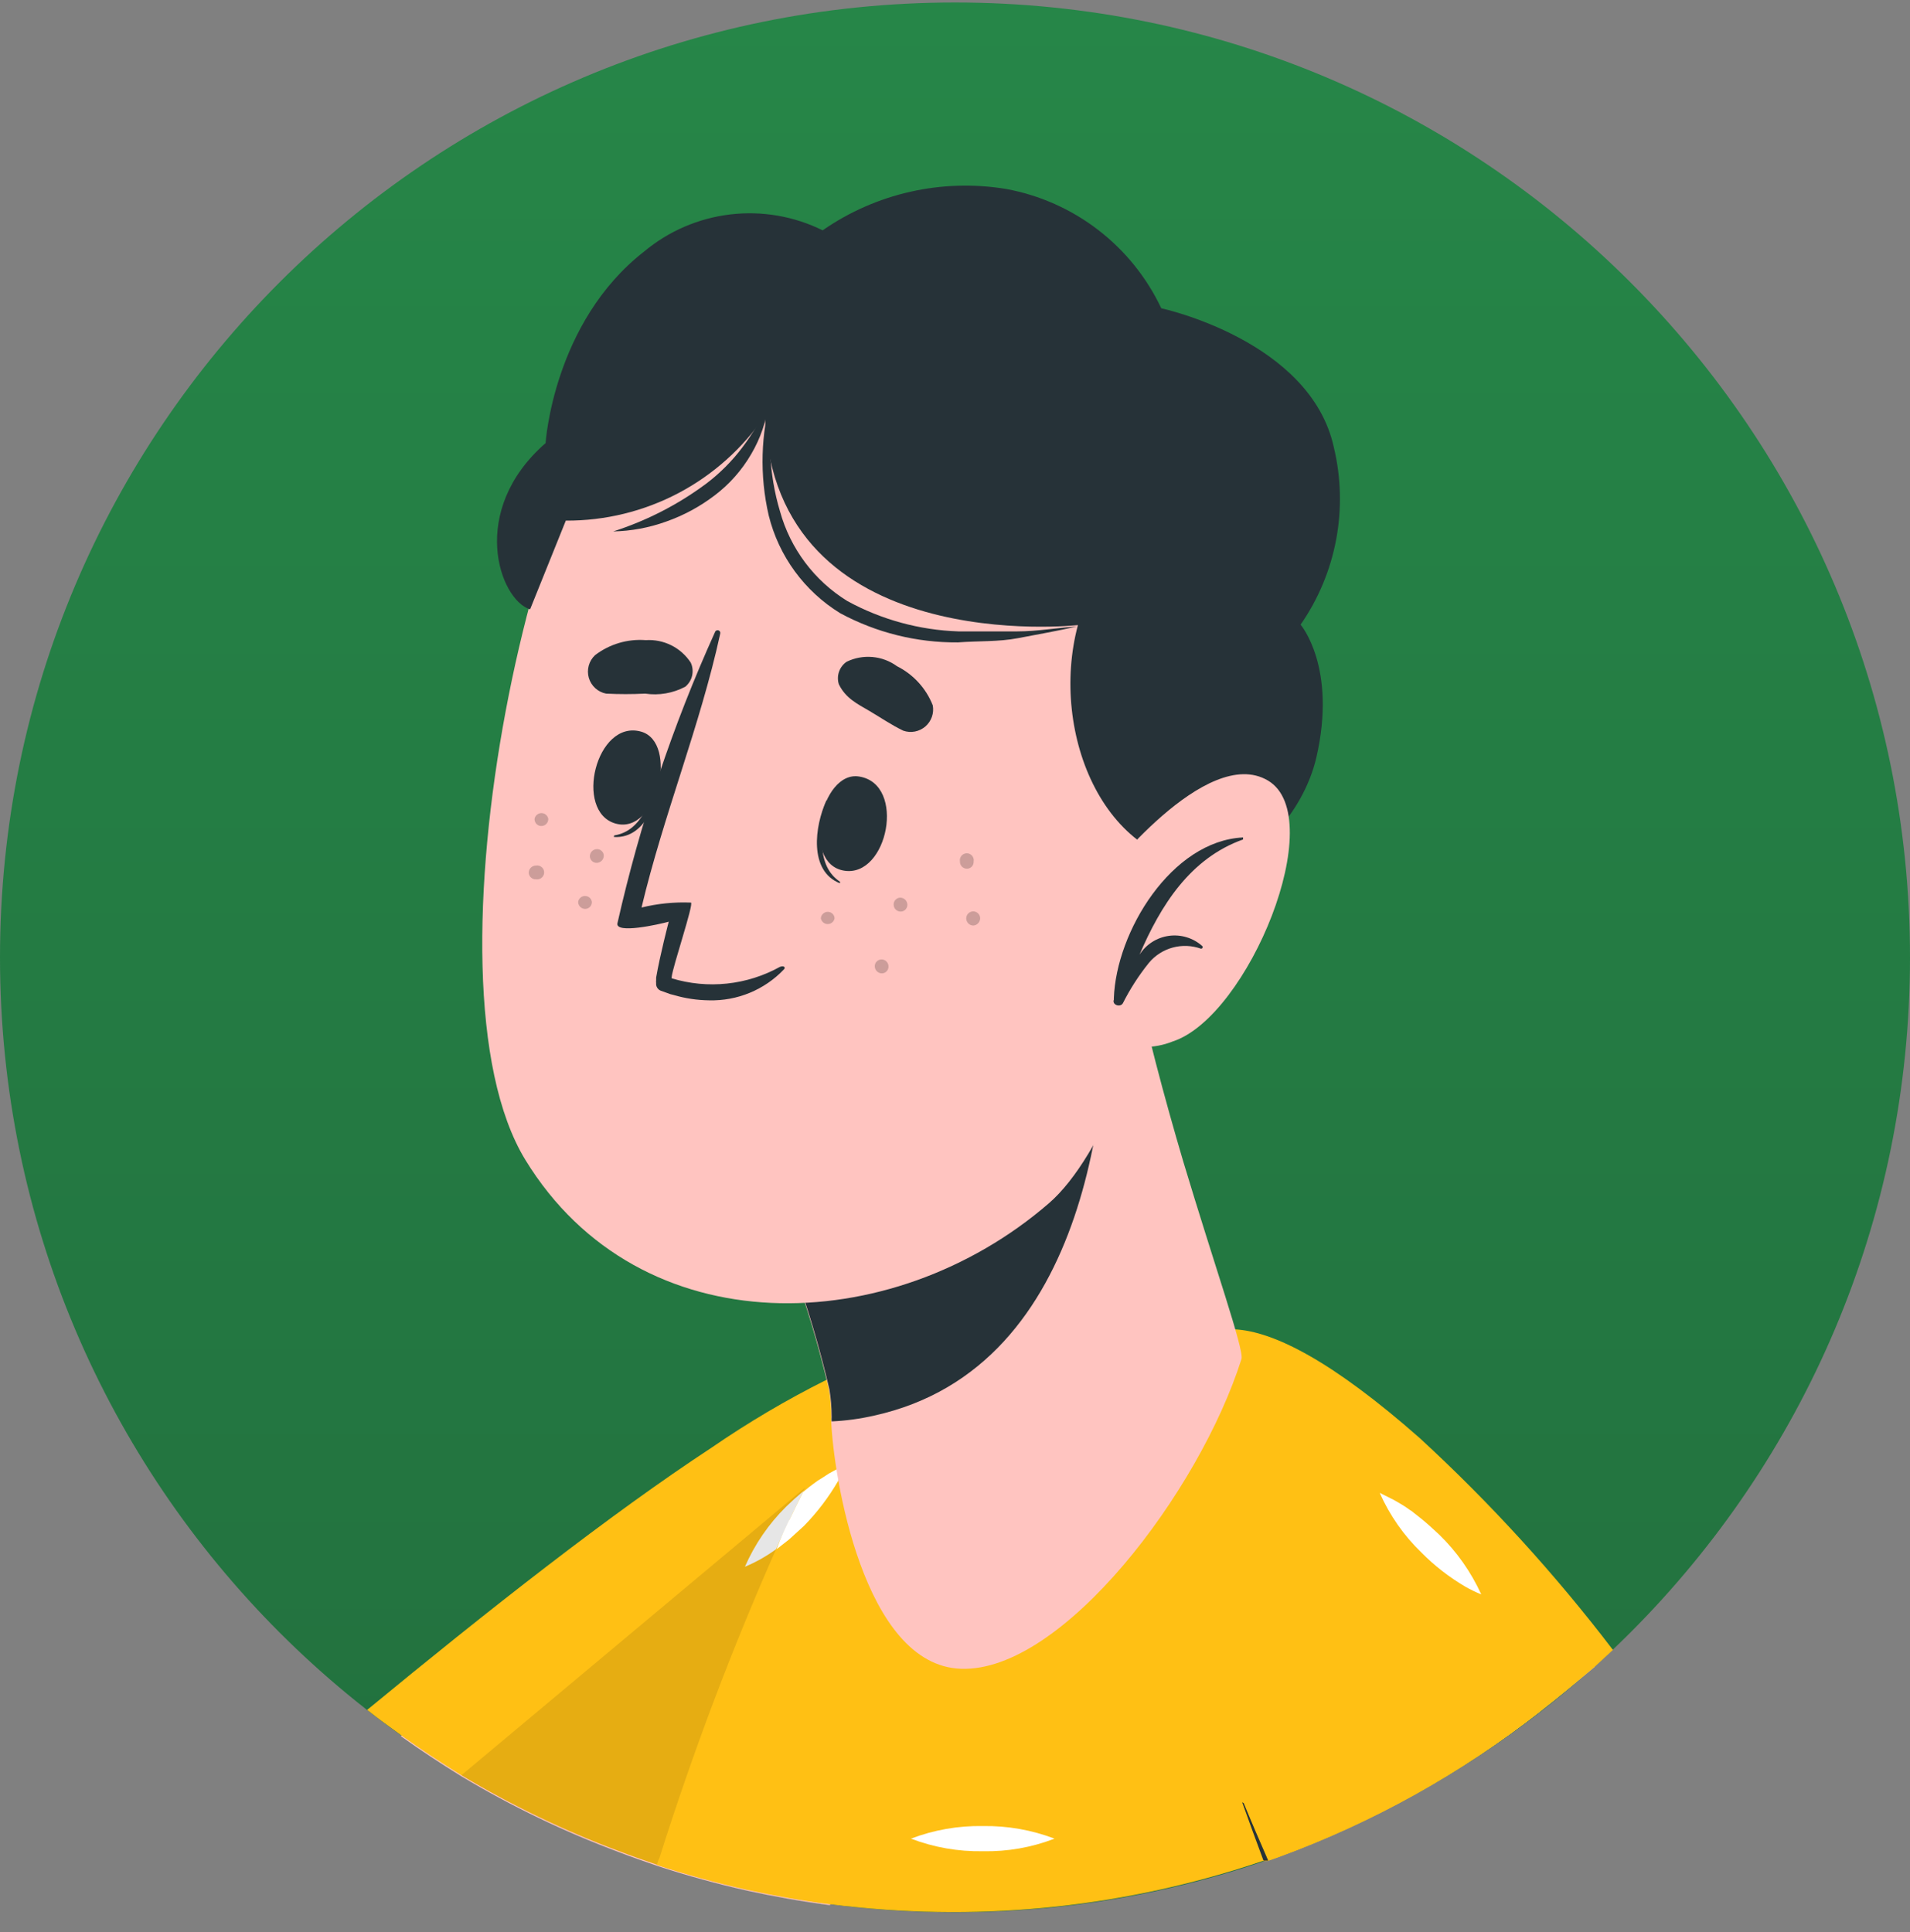 <svg width="85" height="86" viewBox="0 0 85 86" fill="none" xmlns="http://www.w3.org/2000/svg">
<rect x="0" y="0" width="85" height="86" fill="#808080" stroke="none"/>
<path d="M42.5 85.111C19.028 85.111 0 66.083 0 42.611C0 19.139 19.028 0.111 42.5 0.111C65.972 0.111 85 19.139 85 42.611C85 66.083 65.972 85.111 42.5 85.111Z" fill="url(#paint0_linear_671_2943)"/>
<path d="M17.84 77.271C18.72 77.901 19.62 78.491 20.54 79.061C22.766 80.396 25.109 81.524 27.54 82.431C28.11 82.651 28.69 82.851 29.27 83.051C30.58 83.481 31.93 83.851 33.27 84.151C34.47 84.411 35.69 84.631 36.93 84.791C38.56 82.361 39.93 80.251 40.82 78.621C41.44 77.541 42.26 76.031 43.09 74.331C45.66 69.121 48.37 62.111 45.86 60.201L45.72 60.101L45.52 59.991L45.39 59.931C45.159 59.828 44.912 59.764 44.66 59.741C44.308 59.696 43.952 59.696 43.6 59.741C41.775 60.033 40.017 60.65 38.41 61.561C37.94 61.791 37.46 62.051 36.94 62.341L36.74 62.451C32.48 64.831 25.17 70.911 17.84 77.271Z" fill="#FFC4C0"/>
<path d="M16.34 76.101C16.83 76.491 17.34 76.861 17.84 77.221C18.72 77.851 19.62 78.441 20.54 79.011C22.766 80.346 25.109 81.474 27.54 82.381C28.11 82.601 28.69 82.801 29.27 83.001C30.58 83.431 31.93 83.801 33.27 84.101C34.47 84.361 35.69 84.581 36.93 84.741L37.67 84.831C40.28 80.731 42.48 77.031 44.01 74.141L44.27 73.651C44.81 72.605 45.28 71.605 45.68 70.651C45.98 69.985 46.24 69.318 46.46 68.651C46.6 68.231 46.73 67.821 46.85 67.421C46.95 67.071 47.03 66.741 47.11 66.421C47.19 66.101 47.24 65.771 47.29 65.421C47.425 64.683 47.465 63.93 47.41 63.181C47.382 62.639 47.263 62.105 47.06 61.601C46.967 61.369 46.85 61.148 46.71 60.941L46.5 60.661C46.422 60.57 46.338 60.483 46.25 60.401C46.166 60.32 46.076 60.247 45.98 60.181L45.86 60.101L45.72 60.001L45.52 59.891L45.39 59.831C45.183 59.737 44.969 59.66 44.75 59.601C42.982 59.315 41.168 59.548 39.53 60.271C38.583 60.594 37.657 60.979 36.76 61.421C34.999 62.303 33.302 63.305 31.68 64.421C27.15 67.391 21.68 71.701 16.34 76.101Z" fill="#FFC014"/>
<path d="M34.99 67.051C35.23 66.821 35.47 66.601 35.73 66.381L36 66.161L36.2 66.011C36.307 65.925 36.42 65.849 36.54 65.781L36.88 65.561L37.08 65.451L37.21 65.391L37.63 65.201C37.531 65.441 37.417 65.675 37.29 65.901C36.868 66.628 36.357 67.3 35.77 67.901L35.1 68.511L34.55 68.941C34.116 69.259 33.646 69.524 33.15 69.731C33.587 68.729 34.212 67.819 34.99 67.051ZM34.99 67.051C35.23 66.821 35.47 66.601 35.73 66.381L36 66.161L36.2 66.011C36.307 65.925 36.42 65.849 36.54 65.781L36.88 65.561L37.08 65.451L37.21 65.391L37.63 65.201C37.531 65.441 37.417 65.675 37.29 65.901C36.868 66.628 36.357 67.3 35.77 67.901L35.1 68.511L34.55 68.941C34.116 69.259 33.646 69.524 33.15 69.731C33.587 68.729 34.212 67.819 34.99 67.051Z" fill="white"/>
<path opacity="0.1" d="M20.53 79.011C22.756 80.345 25.099 81.473 27.53 82.381C28.1 82.601 28.68 82.801 29.26 83.001C30.57 83.431 31.92 83.801 33.26 84.101C34.46 84.361 35.68 84.581 36.92 84.741L37.66 84.831C40.27 80.731 42.47 77.031 44 74.141L44.26 73.651C44.8 72.604 45.27 71.604 45.67 70.651C45.97 69.984 46.23 69.317 46.45 68.651C46.59 68.231 46.72 67.821 46.84 67.421C46.94 67.071 47.02 66.741 47.1 66.421C47.18 66.101 47.23 65.771 47.28 65.421C47.405 64.681 47.445 63.929 47.4 63.181C47.371 62.638 47.253 62.104 47.05 61.601C46.957 61.369 46.84 61.147 46.7 60.941L46.49 60.661C46.412 60.569 46.328 60.482 46.24 60.401C46.156 60.32 46.066 60.246 45.97 60.181L45.85 60.101L45.71 60.001L45.51 59.891L45.38 59.831C45.17 59.739 44.952 59.666 44.73 59.611C44.438 59.536 44.14 59.489 43.84 59.471L43.62 59.651L40.08 62.651L37.21 65.051L35.84 66.201L20.53 79.011Z" fill="black"/>
<path d="M29.23 83.001C30.54 83.431 31.89 83.801 33.23 84.101C34.43 84.361 35.65 84.581 36.89 84.741L37.63 84.831C43.885 85.537 50.219 84.854 56.18 82.831H56.29H56.39L56.87 82.661C61.072 81.126 65.007 78.939 68.53 76.181C67.34 74.091 66.24 72.251 65.21 70.641C64.47 69.481 63.78 68.441 63.12 67.511C59.63 62.511 57.22 60.511 55.34 59.511L54.99 59.341C54.858 59.267 54.721 59.204 54.58 59.151C54.33 59.041 54.09 58.961 53.86 58.881C51.291 58.116 48.598 57.855 45.93 58.111C43.634 58.203 41.412 58.953 39.53 60.271C39.083 60.633 38.698 61.065 38.39 61.551C38.043 62.104 37.71 62.674 37.39 63.261L37.03 63.901C36.61 64.661 36.2 65.441 35.8 66.261C35.768 66.307 35.745 66.357 35.73 66.411C35.53 66.821 35.33 67.231 35.13 67.661C34.93 68.091 34.73 68.501 34.54 68.941C32.558 73.421 30.825 78.009 29.35 82.681C29.3 82.771 29.27 82.881 29.23 83.001Z" fill="#FFC014"/>
<path d="M43.74 81.271C44.829 81.253 45.912 81.443 46.93 81.831C45.913 82.224 44.83 82.414 43.74 82.391C42.647 82.411 41.561 82.221 40.54 81.831C41.561 81.441 42.647 81.251 43.74 81.271ZM61.9 66.711C62.05 66.781 62.19 66.871 62.33 66.951C62.472 67.031 62.609 67.122 62.74 67.221C62.806 67.256 62.866 67.3 62.92 67.351L63.13 67.501C63.45 67.751 63.74 68.021 64.03 68.291C64.813 69.054 65.447 69.956 65.9 70.951C65.652 70.85 65.412 70.734 65.18 70.601C64.471 70.183 63.819 69.675 63.24 69.091C62.454 68.332 61.823 67.429 61.38 66.431L61.9 66.711ZM35.13 67.651C35.33 67.231 35.53 66.811 35.74 66.401L36.01 66.181L36.21 66.031C36.317 65.945 36.431 65.868 36.55 65.801L36.89 65.581L37.09 65.471L37.22 65.401L37.64 65.211C37.541 65.451 37.427 65.685 37.3 65.911C36.878 66.638 36.367 67.31 35.78 67.911L35.11 68.521L34.56 68.951C34.73 68.471 34.93 68.051 35.13 67.631V67.651ZM35.13 67.651C35.33 67.231 35.53 66.811 35.74 66.401L36.01 66.181L36.21 66.031C36.317 65.945 36.431 65.868 36.55 65.801L36.89 65.581L37.09 65.471L37.22 65.401L37.64 65.211C37.541 65.451 37.427 65.685 37.3 65.911C36.878 66.638 36.367 67.31 35.78 67.911L35.11 68.521L34.56 68.951C34.73 68.471 34.93 68.051 35.13 67.631V67.651Z" fill="white"/>
<path d="M52.32 66.541C52.742 69.491 53.431 72.396 54.38 75.221C55.24 77.901 56.09 80.351 56.92 82.601C61.102 81.08 65.019 78.914 68.53 76.181C69.37 75.531 70.19 74.841 70.97 74.181C69.55 72.291 68.12 70.461 66.7 68.711C61.98 62.901 57.94 59.711 55.32 59.521H55.02C52.82 59.451 51.74 61.751 52.32 66.541Z" fill="#FFC4C0"/>
<path d="M51.76 67.382C51.978 69.188 52.312 70.979 52.76 72.742C53.466 75.28 54.321 77.775 55.32 80.212L56.38 82.802H56.48L56.96 82.632C61.129 81.098 65.033 78.922 68.53 76.182C69.37 75.532 70.19 74.842 70.97 74.182L71.78 73.432C69.195 70.043 66.317 66.887 63.18 64.002C59.32 60.602 56.69 59.242 54.92 59.162H54.56C51.53 59.272 51.35 63.632 51.76 67.382Z" fill="#FFC014"/>
<path d="M61.9 66.691C62.05 66.761 62.19 66.851 62.33 66.931C62.472 67.012 62.609 67.102 62.74 67.201C62.806 67.237 62.866 67.28 62.92 67.331L63.15 67.511C63.47 67.761 63.76 68.031 64.05 68.301C64.833 69.064 65.467 69.966 65.92 70.961C65.672 70.861 65.432 70.744 65.2 70.611C64.491 70.193 63.839 69.686 63.26 69.101C62.474 68.343 61.843 67.44 61.4 66.441L61.9 66.691Z" fill="white"/>
<path d="M55.28 80.211C55.59 81.081 55.91 81.951 56.23 82.811H56.34H56.44C56.07 81.961 55.7 81.111 55.35 80.251L55.28 80.211Z" fill="#263238"/>
<path d="M42.77 74.271C47.28 74.431 53.38 66.391 55.25 60.481C55.37 60.071 54.05 56.331 52.66 51.701C51.83 48.891 50.97 45.701 50.39 42.801C50.27 42.201 32.88 50.901 32.88 50.901C34.654 54.358 35.997 58.018 36.88 61.801C36.955 62.207 36.992 62.619 36.99 63.031C36.99 63.091 36.99 63.161 36.99 63.231C37.08 65.621 38.41 74.131 42.77 74.271Z" fill="#FFC4C0"/>
<path d="M49.27 43.131C49.4 48.261 48.68 60.841 38.91 63.001C38.286 63.145 37.65 63.232 37.01 63.261C37.006 63.194 37.006 63.127 37.01 63.061C37.01 62.649 36.977 62.237 36.91 61.831C36.028 58.044 34.684 54.38 32.91 50.921C32.91 50.921 45.43 44.651 49.27 43.131Z" fill="#263238"/>
<path d="M53.53 23.552C55.41 30.232 51.53 49.352 46.68 53.552C39.68 59.612 28.48 59.962 23.38 51.622C18.44 43.532 23.98 18.702 29.38 14.932C37.23 9.342 50.73 13.672 53.53 23.552Z" fill="#FFC4C0"/>
<path d="M36.78 35.621C36.78 35.621 36.87 35.711 36.85 35.761C36.51 37.031 36.33 38.541 37.38 39.241C37.38 39.241 37.38 39.331 37.38 39.311C35.99 38.771 36.25 36.771 36.78 35.621Z" fill="#263238"/>
<path d="M38.24 34.561C40.34 34.901 39.51 39.061 37.57 38.751C35.63 38.441 36.53 34.271 38.24 34.561Z" fill="#263238"/>
<path d="M29.39 34.141C29.39 34.091 29.28 34.141 29.27 34.231C29.05 35.531 28.59 36.981 27.34 37.181C27.34 37.181 27.29 37.251 27.34 37.251C28.8 37.331 29.4 35.401 29.39 34.141Z" fill="#263238"/>
<path d="M28.53 32.562C26.53 32.002 25.53 36.122 27.39 36.652C29.25 37.182 30.22 33.042 28.53 32.562Z" fill="#263238"/>
<path d="M40.2 32.521C39.66 32.261 39.2 31.941 38.69 31.641C38.18 31.341 37.63 31.081 37.33 30.451C37.273 30.268 37.277 30.073 37.34 29.893C37.403 29.713 37.522 29.558 37.68 29.451C38.037 29.278 38.433 29.206 38.828 29.241C39.222 29.276 39.6 29.418 39.92 29.651C40.646 30.015 41.212 30.635 41.51 31.391C41.542 31.563 41.529 31.74 41.471 31.906C41.413 32.071 41.313 32.218 41.181 32.333C41.048 32.447 40.888 32.525 40.715 32.558C40.543 32.591 40.366 32.578 40.2 32.521Z" fill="#263238"/>
<path d="M26.97 30.87C27.55 30.9 28.131 30.9 28.71 30.87C29.325 30.962 29.952 30.853 30.5 30.561C30.652 30.433 30.759 30.26 30.802 30.066C30.845 29.873 30.824 29.67 30.74 29.491C30.525 29.162 30.227 28.896 29.875 28.72C29.524 28.545 29.132 28.465 28.74 28.491C27.93 28.427 27.125 28.666 26.48 29.16C26.346 29.286 26.249 29.447 26.201 29.624C26.152 29.801 26.153 29.988 26.203 30.165C26.254 30.342 26.352 30.501 26.488 30.626C26.623 30.75 26.79 30.835 26.97 30.87Z" fill="#263238"/>
<path d="M34.88 43.151C34.453 43.598 33.937 43.951 33.365 44.187C32.793 44.423 32.178 44.537 31.56 44.521C31.021 44.515 30.486 44.434 29.97 44.281C29.87 44.261 29.773 44.231 29.68 44.191L29.4 44.091C29.334 44.063 29.279 44.015 29.244 43.954C29.207 43.892 29.192 43.821 29.2 43.751C29.194 43.707 29.194 43.664 29.2 43.621V43.511C29.37 42.511 29.76 41.021 29.76 41.021C29.37 41.131 27.35 41.591 27.48 41.081C28.485 36.628 29.939 32.289 31.82 28.131C31.825 28.116 31.833 28.102 31.844 28.09C31.855 28.078 31.867 28.068 31.882 28.061C31.896 28.054 31.912 28.05 31.928 28.049C31.944 28.048 31.96 28.05 31.975 28.056C31.99 28.061 32.004 28.069 32.016 28.08C32.028 28.09 32.038 28.103 32.044 28.118C32.051 28.132 32.056 28.148 32.056 28.163C32.057 28.18 32.055 28.195 32.05 28.211C31.15 32.331 29.53 36.261 28.55 40.391C29.269 40.214 30.01 40.14 30.75 40.171C30.88 40.241 29.93 43.041 29.89 43.491V43.541C30.686 43.783 31.524 43.863 32.352 43.775C33.18 43.688 33.982 43.434 34.71 43.031C34.89 42.961 34.98 43.061 34.88 43.151Z" fill="#263238"/>
<path d="M54.27 38.511C49.2 38.761 46.68 32.661 47.97 27.821C47.97 27.821 34.46 29.331 34.04 18.501C33.061 19.947 31.74 21.13 30.194 21.945C28.649 22.759 26.927 23.18 25.18 23.171L23.59 27.121C22.22 26.691 20.83 22.731 24.28 19.721C24.28 19.721 24.62 14.341 28.67 11.191C29.76 10.282 31.091 9.71 32.501 9.543C33.91 9.376 35.338 9.622 36.61 10.251C38.99 8.598 41.921 7.938 44.78 8.411C46.269 8.685 47.671 9.31 48.871 10.233C50.071 11.156 51.034 12.352 51.68 13.721C51.68 13.721 58.32 15.141 59.36 19.911C59.683 21.256 59.718 22.654 59.463 24.014C59.208 25.374 58.669 26.664 57.88 27.801C57.88 27.801 59.51 29.691 58.58 33.721C57.98 36.271 55.8 38.431 54.27 38.511Z" fill="#263238"/>
<path d="M34.36 17.541C34.239 18.416 34.212 19.301 34.28 20.181C34.317 21.052 34.461 21.915 34.71 22.751C35.169 24.416 36.24 25.845 37.71 26.751C39.229 27.58 40.921 28.042 42.65 28.101C43.52 28.101 44.4 28.101 45.28 28.101C46.16 28.101 47.04 27.941 47.93 27.881C47.07 28.081 46.19 28.231 45.31 28.401C44.43 28.571 43.53 28.521 42.63 28.591C40.802 28.606 38.999 28.159 37.39 27.291C35.8 26.314 34.658 24.752 34.21 22.941C33.798 21.158 33.85 19.299 34.36 17.541Z" fill="#263238"/>
<path d="M27.29 23.652C28.774 23.177 30.169 22.461 31.42 21.532C32.029 21.073 32.571 20.531 33.03 19.922C33.498 19.302 33.893 18.631 34.21 17.922C34.11 18.731 33.844 19.51 33.43 20.212C33.014 20.927 32.46 21.553 31.8 22.052C31.148 22.548 30.423 22.94 29.65 23.212C28.893 23.486 28.095 23.635 27.29 23.652Z" fill="#263238"/>
<path d="M49.08 39.101C49.08 39.101 53.68 33.101 56.43 34.741C59.18 36.381 55.55 45.261 52.19 46.351C51.769 46.521 51.318 46.605 50.863 46.596C50.409 46.587 49.961 46.486 49.547 46.299C49.133 46.112 48.761 45.843 48.454 45.508C48.147 45.173 47.911 44.78 47.76 44.351L49.08 39.101Z" fill="#FFC4C0"/>
<path d="M55.32 37.272V37.361C52.96 38.202 51.65 40.301 50.71 42.492C50.854 42.265 51.045 42.073 51.27 41.928C51.495 41.783 51.749 41.689 52.015 41.652C52.28 41.615 52.55 41.636 52.807 41.714C53.063 41.791 53.3 41.923 53.5 42.102C53.511 42.112 53.518 42.125 53.521 42.14C53.523 42.155 53.521 42.17 53.515 42.184C53.508 42.197 53.497 42.208 53.483 42.215C53.47 42.222 53.455 42.224 53.44 42.221C53.037 42.077 52.599 42.06 52.186 42.173C51.773 42.286 51.404 42.523 51.13 42.852C50.681 43.409 50.292 44.013 49.97 44.651C49.85 44.852 49.48 44.721 49.57 44.492V44.431C49.67 41.462 52.14 37.422 55.32 37.272Z" fill="#263238"/>
<g opacity="0.2">
<path d="M43 40.892C43.005 40.974 43.041 41.05 43.101 41.106C43.16 41.162 43.239 41.193 43.32 41.193C43.401 41.185 43.476 41.149 43.531 41.09C43.586 41.031 43.618 40.953 43.62 40.873C43.62 40.79 43.587 40.711 43.529 40.653C43.471 40.595 43.392 40.562 43.31 40.562C43.228 40.562 43.149 40.595 43.091 40.653C43.033 40.711 43 40.79 43 40.873V40.892Z" fill="black"/>
<path d="M36.53 40.873C36.543 40.944 36.581 41.009 36.636 41.055C36.692 41.102 36.763 41.127 36.835 41.127C36.908 41.127 36.978 41.102 37.034 41.055C37.09 41.009 37.127 40.944 37.14 40.873C37.139 40.832 37.13 40.793 37.113 40.756C37.096 40.72 37.072 40.687 37.042 40.66C37.012 40.633 36.977 40.612 36.939 40.599C36.901 40.585 36.86 40.58 36.82 40.583C36.745 40.587 36.674 40.62 36.62 40.673C36.567 40.726 36.535 40.797 36.53 40.873Z" fill="black"/>
<path d="M38.93 43.021C38.935 43.103 38.971 43.179 39.031 43.235C39.09 43.291 39.169 43.322 39.25 43.321C39.291 43.32 39.33 43.311 39.367 43.294C39.403 43.277 39.436 43.253 39.463 43.223C39.49 43.193 39.511 43.158 39.524 43.12C39.538 43.082 39.543 43.042 39.54 43.001C39.539 42.961 39.53 42.921 39.513 42.883C39.496 42.846 39.472 42.813 39.443 42.785C39.413 42.757 39.378 42.735 39.34 42.721C39.302 42.707 39.261 42.7 39.22 42.701C39.18 42.703 39.14 42.712 39.104 42.729C39.067 42.746 39.034 42.77 39.007 42.8C38.98 42.83 38.959 42.865 38.946 42.903C38.933 42.941 38.928 42.981 38.93 43.021Z" fill="black"/>
<path d="M42.72 38.372C42.725 38.453 42.761 38.528 42.821 38.582C42.881 38.636 42.959 38.665 43.04 38.662C43.08 38.661 43.12 38.651 43.157 38.635C43.193 38.618 43.226 38.593 43.253 38.564C43.28 38.534 43.301 38.499 43.314 38.461C43.327 38.423 43.333 38.382 43.33 38.342C43.338 38.297 43.336 38.251 43.325 38.208C43.313 38.164 43.292 38.123 43.263 38.088C43.234 38.053 43.197 38.025 43.156 38.006C43.115 37.986 43.07 37.977 43.025 37.977C42.98 37.977 42.935 37.986 42.894 38.006C42.852 38.025 42.816 38.053 42.787 38.088C42.758 38.123 42.737 38.164 42.725 38.208C42.714 38.251 42.712 38.297 42.72 38.342V38.372Z" fill="black"/>
<path d="M39.77 40.271C39.772 40.312 39.781 40.352 39.798 40.389C39.814 40.426 39.838 40.46 39.868 40.487C39.898 40.515 39.933 40.537 39.971 40.551C40.009 40.566 40.05 40.572 40.09 40.571C40.13 40.57 40.17 40.561 40.207 40.544C40.243 40.527 40.276 40.503 40.303 40.473C40.33 40.443 40.351 40.408 40.364 40.37C40.377 40.332 40.383 40.291 40.38 40.251C40.375 40.17 40.339 40.093 40.28 40.038C40.22 39.982 40.142 39.951 40.06 39.951C40.02 39.952 39.98 39.962 39.944 39.979C39.907 39.996 39.874 40.02 39.847 40.05C39.82 40.079 39.799 40.114 39.786 40.153C39.773 40.191 39.767 40.231 39.77 40.271Z" fill="black"/>
<path d="M23.79 36.472C23.791 36.512 23.801 36.552 23.818 36.589C23.835 36.625 23.859 36.658 23.889 36.685C23.919 36.712 23.953 36.733 23.992 36.746C24.03 36.759 24.07 36.765 24.11 36.762C24.191 36.757 24.266 36.721 24.32 36.661C24.374 36.601 24.403 36.523 24.4 36.442C24.387 36.371 24.35 36.306 24.294 36.26C24.238 36.213 24.168 36.188 24.095 36.188C24.023 36.188 23.952 36.213 23.897 36.26C23.841 36.306 23.803 36.371 23.79 36.442V36.472Z" fill="black"/>
<path d="M26.25 38.112C26.251 38.152 26.261 38.192 26.278 38.228C26.295 38.265 26.319 38.298 26.349 38.325C26.378 38.352 26.413 38.373 26.451 38.386C26.49 38.399 26.53 38.404 26.57 38.402C26.651 38.397 26.728 38.361 26.784 38.301C26.839 38.242 26.87 38.163 26.87 38.082C26.869 38.041 26.86 38.002 26.843 37.965C26.826 37.929 26.802 37.896 26.772 37.869C26.742 37.842 26.707 37.821 26.669 37.808C26.631 37.794 26.59 37.789 26.55 37.792C26.469 37.797 26.392 37.833 26.337 37.892C26.281 37.952 26.25 38.03 26.25 38.112Z" fill="black"/>
<path d="M25.73 40.161C25.735 40.242 25.772 40.317 25.831 40.371C25.891 40.425 25.97 40.454 26.05 40.452C26.09 40.45 26.13 40.441 26.167 40.424C26.203 40.407 26.236 40.383 26.263 40.353C26.29 40.323 26.311 40.288 26.324 40.25C26.337 40.212 26.343 40.172 26.34 40.132C26.327 40.06 26.29 39.995 26.234 39.949C26.178 39.902 26.108 39.877 26.035 39.877C25.963 39.877 25.892 39.902 25.837 39.949C25.781 39.995 25.743 40.06 25.73 40.132V40.161Z" fill="black"/>
<path d="M23.53 38.843C23.532 38.883 23.541 38.922 23.558 38.959C23.575 38.996 23.599 39.029 23.629 39.056C23.659 39.083 23.694 39.103 23.732 39.117C23.77 39.13 23.81 39.135 23.85 39.133C23.895 39.141 23.941 39.139 23.985 39.127C24.029 39.116 24.07 39.095 24.105 39.066C24.139 39.036 24.167 39 24.187 38.959C24.206 38.918 24.216 38.873 24.216 38.828C24.216 38.782 24.206 38.737 24.187 38.696C24.167 38.655 24.139 38.619 24.105 38.59C24.07 38.56 24.029 38.539 23.985 38.528C23.941 38.516 23.895 38.514 23.85 38.523C23.765 38.523 23.684 38.556 23.624 38.616C23.564 38.676 23.53 38.758 23.53 38.843Z" fill="black"/>
</g>
<defs>
<linearGradient id="paint0_linear_671_2943" x1="42.5" y1="0.111" x2="42.5" y2="85.111" gradientUnits="userSpaceOnUse">
<stop stop-color="#268648"/>
<stop offset="1" stop-color="#22703E"/>
</linearGradient>
</defs>
</svg>
